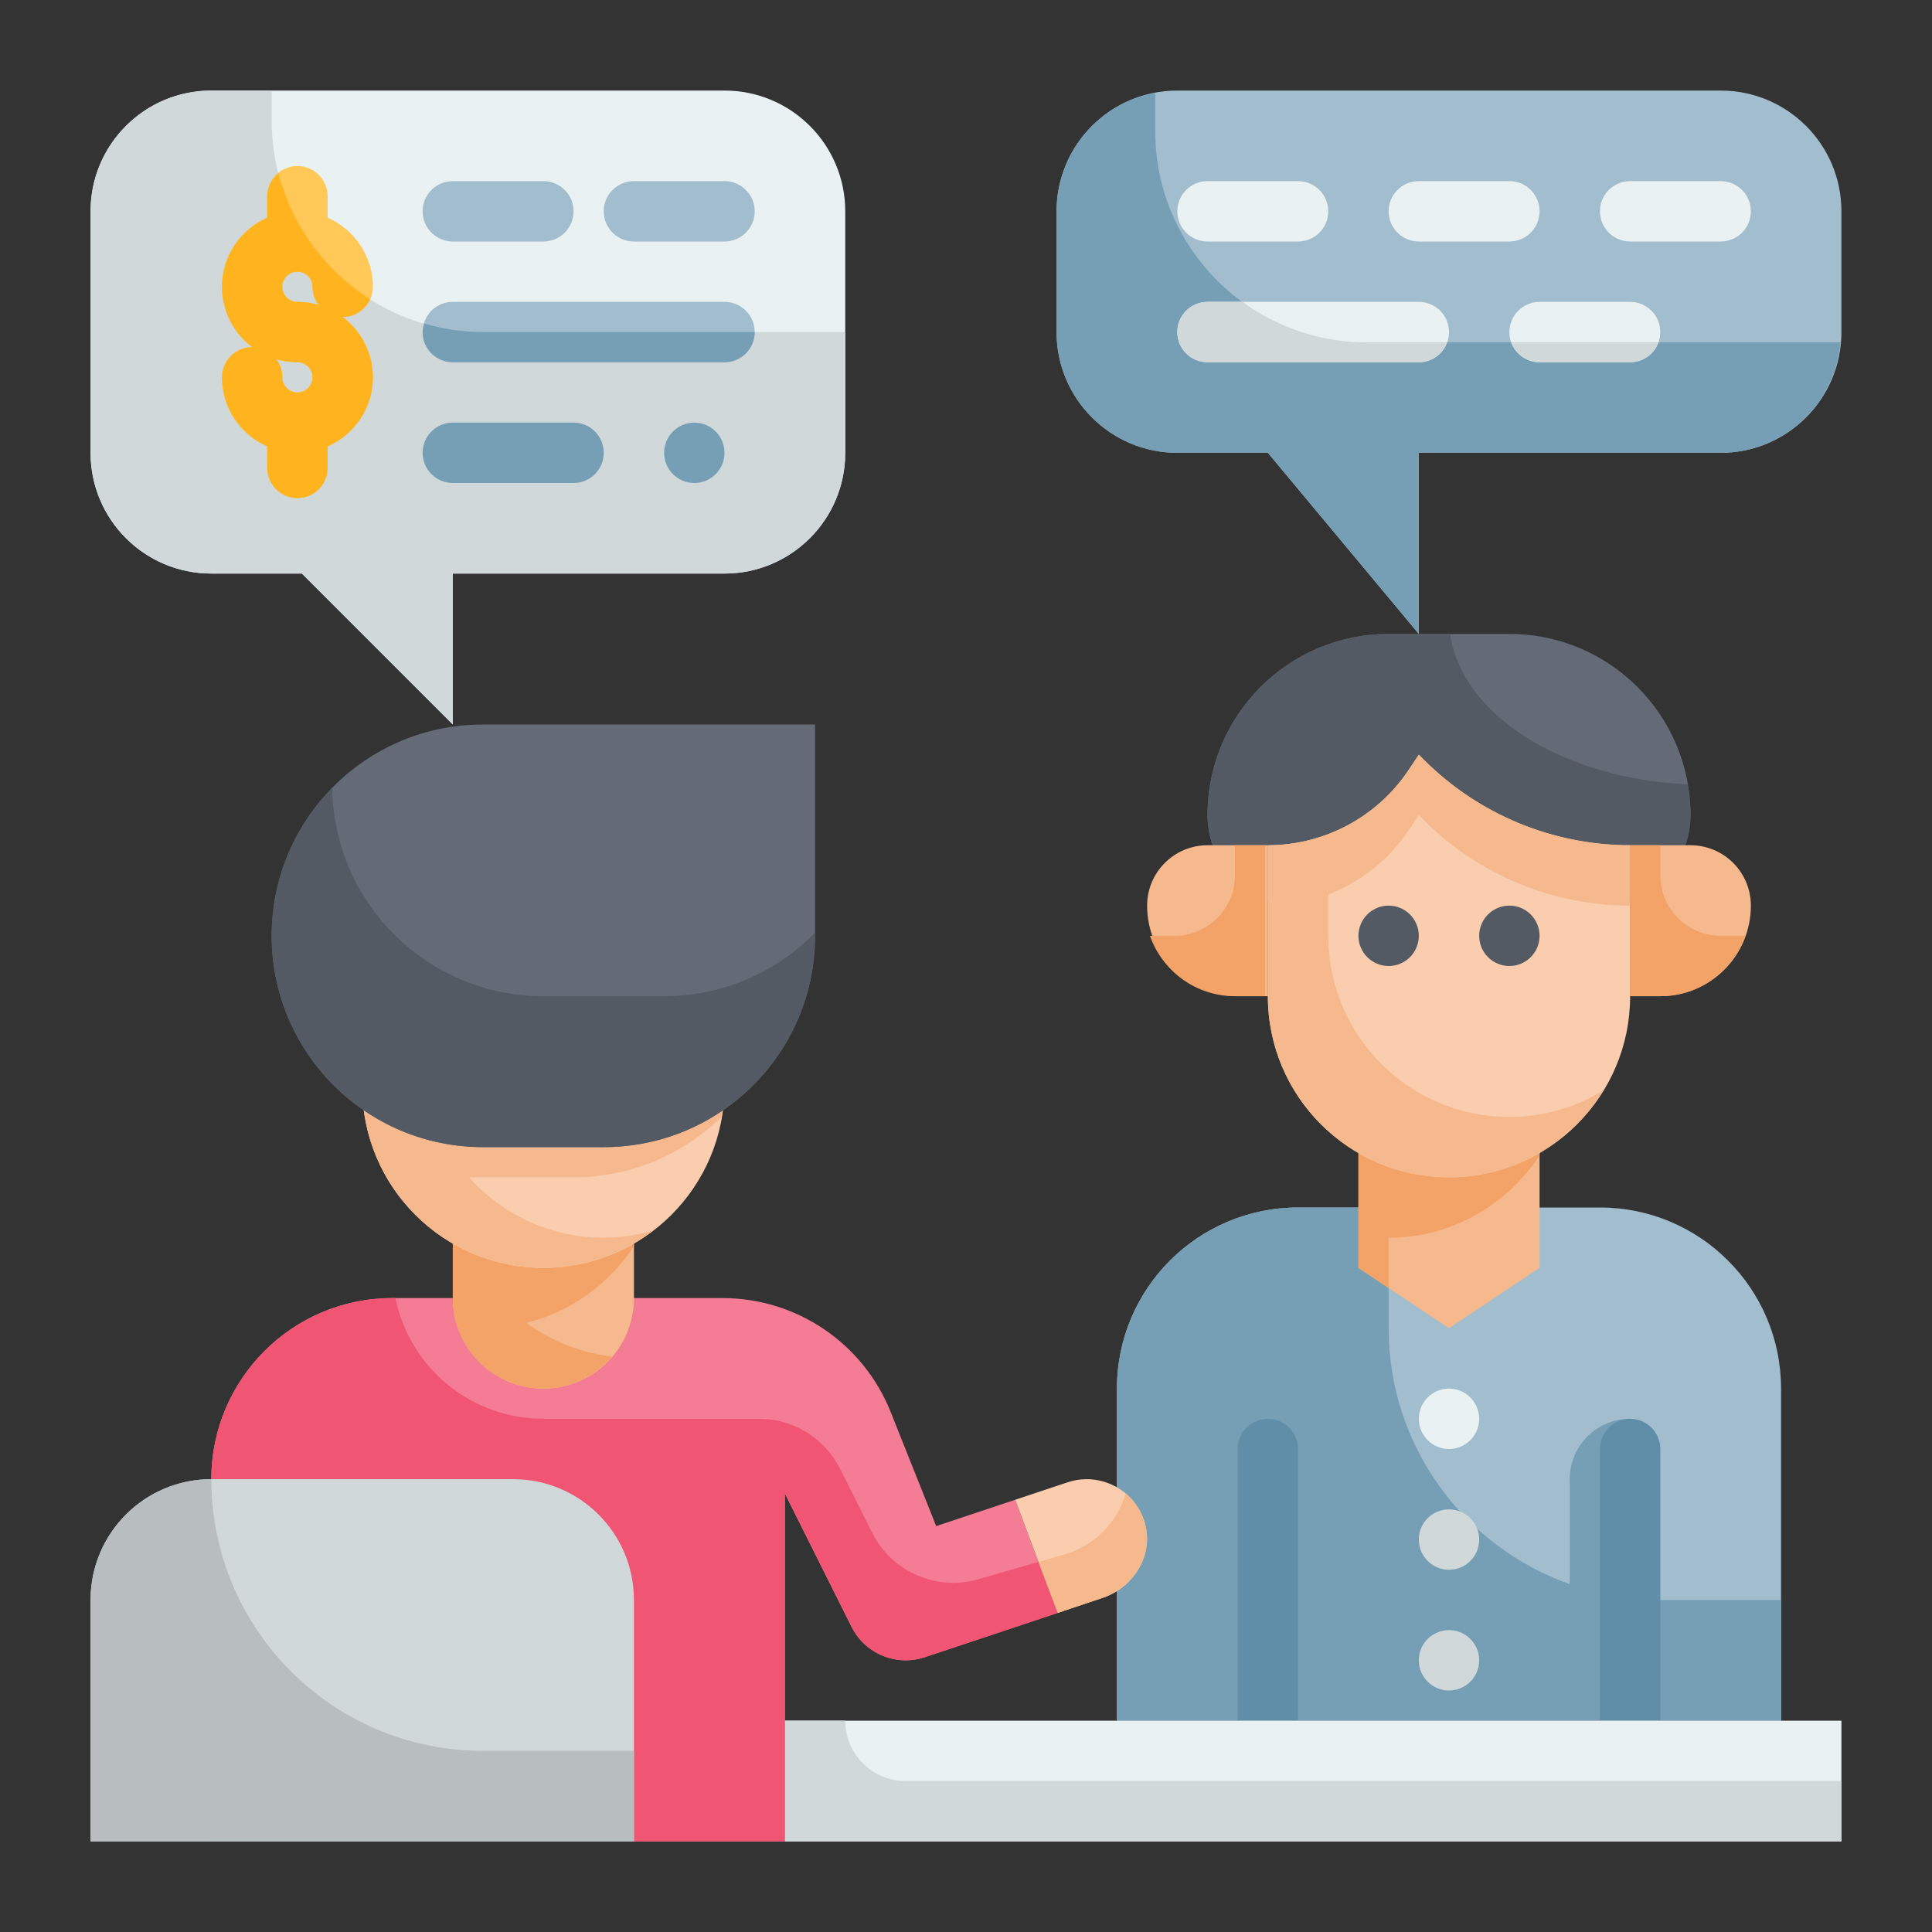 <svg xmlns="http://www.w3.org/2000/svg" id="Flat" height="512" viewBox="0 0 64 64" width="512"><rect x="0" y="0" width="64" height="64" fill="#333333" stroke="none"/><g id="Color_copy"><g><g id="XMLID_00000108280751937153620450000001765087532512855195_"><path d="m53 30h-10c-1.657 0-3-1.343-3-3 0-3.314 2.686-6 6-6h4c3.314 0 6 2.686 6 6 0 1.657-1.343 3-3 3z" fill="#656b76"></path><path d="m48.039 21h-2.039c-3.314 0-6 2.686-6 6 0 1.657 1.343 3 3 3h10c1.657 0 3-1.343 3-3 0-.348-.036-.687-.093-1.019-4.16-.187-7.495-2.305-7.868-4.981z" fill="#545a63"></path><path id="XMLID_00000153702672030554100850000013870818241416032928_" d="m59 57h-22v-11c0-3.314 2.686-6 6-6h10c3.314 0 6 2.686 6 6z" fill="#a2bdcd"></path><path d="m55 53c-.338 0-.671-.022-1-.059v-5.941c-1.105 0-2 .895-2 2v3.477c-3.493-1.237-6-4.56-6-8.477v-4h-3c-3.314 0-6 2.686-6 6v11h22v-4z" fill="#769fb6"></path><path d="m51 42-3 2-3-2v-6h6z" fill="#f6b98d"></path><path d="m46 41c2.101 0 3.93-1.093 5-2.729v-2.271h-6v6l1 .667z" fill="#f3a268"></path><path d="m48 39c-3.314 0-6-2.686-6-6v-5c1.874 0 3.624-.937 4.664-2.496l.336-.504.172.172c1.811 1.811 4.267 2.828 6.828 2.828v5c0 3.314-2.686 6-6 6z" fill="#f9cdae"></path><g fill="#f6b98d"><path d="m55 33h-1v-5h2c1.105 0 2 .895 2 2 0 1.657-1.343 3-3 3z"></path><path d="m41 33h1v-5h-2c-1.105 0-2 .895-2 2 0 1.657 1.343 3 3 3z"></path><path d="m47.172 25.172-.172-.172-.336.504c-1.04 1.559-2.79 2.496-4.664 2.496v5c0 3.314 2.686 6 6 6 2.169 0 4.063-1.155 5.117-2.879-.908.556-1.974.879-3.117.879-3.314 0-6-2.686-6-6v-1.371c1.072-.41 2.009-1.143 2.664-2.126l.336-.503.172.172c1.811 1.811 4.267 2.828 6.828 2.828v-2c-2.561 0-5.017-1.017-6.828-2.828z"></path></g><path d="m57 31c-1.105 0-2-.895-2-2v-1h-1v5h1c1.304 0 2.403-.837 2.816-2z" fill="#f3a268"></path><path d="m38.908 31c1.105 0 2-.895 2-2v-1h1v5h-1c-1.304 0-2.403-.837-2.816-2z" fill="#f3a268"></path><path d="m43 57v-9c0-.553-.447-1-1-1s-1 .447-1 1v9z" fill="#608ea9"></path><path d="m55 57v-9c0-.553-.447-1-1-1s-1 .447-1 1v9z" fill="#608ea9"></path><circle cx="46" cy="31" fill="#545a63" r="1"></circle><circle cx="50" cy="31" fill="#545a63" r="1"></circle><circle cx="48" cy="51" fill="#d0d8da" r="1"></circle><circle cx="48" cy="55" fill="#d0d8da" r="1"></circle><circle cx="48" cy="47" fill="#e9f1f2" r="1"></circle></g><path id="XMLID_00000130605439369725866670000006547224257912711870_" d="m10 57h51v4h-51z" fill="#e9f1f2"></path><path d="m30 59c-1.105 0-2-.895-2-2h-18v4h51v-2z" fill="#d0d8da"></path><g id="XMLID_00000118363648706999834860000017800656013532097668_"><g id="XMLID_00000013191290073239806430000004000539955595591060_"><path id="XMLID_00000016755560493808945210000011245214957801419906_" d="m31.013 50.554-1.507-3.777c-.909-2.281-3.117-3.777-5.572-3.777h-10.934c-3.314 0-6 2.686-6 6v12h19v-11.527l2.211 4.422c.347.693 1.049 1.105 1.789 1.105.21 0 .424-.034.632-.103l4.404-1.468-1.405-3.748z" fill="#f47c94"></path><path id="XMLID_00000121250140883174533630000003244085240201927095_" d="m37.952 50.564c-.266-1.173-1.476-1.83-2.585-1.461l-1.737.579 1.405 3.748 1.486-.495c.995-.332 1.663-1.349 1.431-2.371z" fill="#f9cdae"></path></g><g id="XMLID_00000070818931041150783170000017513704315996717722_"><path d="m35.04 53.43-4.41 1.47c-.21.07-.42.1-.63.1-.74 0-1.44-.41-1.79-1.11l-2.21-4.42v11.53h-19v-12c0-3.31 2.69-6 6-6h.1c.46 2.28 2.48 4 4.9 4h7.15c1.13 0 2.17.64 2.68 1.66l1.06 2.11c.64 1.29 2.12 1.94 3.5 1.55l2.01-.58z" fill="#f15574"></path><path d="m36.52 52.93-1.48.5-.64-1.69.84-.24c.99-.28 1.77-1.05 2.05-2.03.32.27.56.64.66 1.09.23 1.03-.43 2.04-1.43 2.37z" fill="#f6b98d"></path></g><path id="XMLID_00000095333312314349491170000012164728774648717960_" d="m18 46c-1.657 0-3-1.343-3-3v-3h6v3c0 1.657-1.343 3-3 3z" fill="#f6b98d"></path><path d="m17.437 43.82c1.489-.367 2.743-1.298 3.563-2.542v-1.278h-6v3c0 1.657 1.343 3 3 3 .913 0 1.721-.417 2.271-1.06-1.052-.13-2.022-.519-2.834-1.12z" fill="#f3a268"></path><path d="m18 42c-3.314 0-6-2.686-6-6v-6h12v6c0 3.314-2.686 6-6 6z" fill="#f9cdae"></path><path d="m21 61h-18v-8c0-2.209 1.791-4 4-4h10c2.209 0 4 1.791 4 4z" fill="#d0d8da"></path><path d="m16 58c-4.971 0-9-4.029-9-9-2.209 0-4 1.791-4 4v8h18v-3z" fill="#b8bebf"></path><path d="m20 41c-1.775 0-3.365-.775-4.463-2h3.463c1.915 0 3.649-.771 4.913-2.016.053-.321.087-.648.087-.984v-6h-12v6c0 3.314 2.686 6 6 6 1.366 0 2.621-.461 3.629-1.23-.519.146-1.064.23-1.629.23z" fill="#f6b98d"></path><path id="XMLID_00000031173625264427524190000005596225754655297426_" d="m20 38h-4c-3.866 0-7-3.134-7-7 0-3.866 3.134-7 7-7h11v7c0 3.866-3.134 7-7 7z" fill="#656b76"></path><path d="m22 33h-4c-3.832 0-6.941-3.081-6.995-6.9-1.239 1.263-2.005 2.991-2.005 4.9 0 3.866 3.134 7 7 7h4c3.866 0 7-3.134 7-7v-.106c-1.271 1.298-3.04 2.106-5 2.106z" fill="#545a63"></path></g><g><path d="m57 3h-18c-2.209 0-4 1.791-4 4v4c0 2.209 1.791 4 4 4h3l5 6v-6h10c2.209 0 4-1.791 4-4v-4c0-2.209-1.791-4-4-4z" fill="#a2bdcd"></path><path d="m38.268 4.341v-1.267c-1.858.344-3.268 1.967-3.268 3.926v4c0 2.209 1.791 4 4 4h3l5 6v-6h10c2.092 0 3.79-1.612 3.966-3.659h-15.698c-3.866 0-7-3.134-7-7z" fill="#769fb6"></path><g fill="#e9f1f2"><path d="m40 8h3c.553 0 1-.447 1-1s-.447-1-1-1h-3c-.553 0-1 .447-1 1s.447 1 1 1z"></path><path d="m47 8h3c.553 0 1-.447 1-1s-.447-1-1-1h-3c-.553 0-1 .447-1 1s.447 1 1 1z"></path><path d="m57 6h-3c-.553 0-1 .447-1 1s.447 1 1 1h3c.553 0 1-.447 1-1s-.447-1-1-1z"></path><path d="m48 11c0-.553-.447-1-1-1h-7c-.553 0-1 .447-1 1s.447 1 1 1h7c.553 0 1-.447 1-1z"></path><path d="m54 10h-3c-.553 0-1 .447-1 1s.447 1 1 1h3c.553 0 1-.447 1-1s-.447-1-1-1z"></path></g><path d="m39 11c0 .553.447 1 1 1h7c.432 0 .791-.276.931-.659h-2.663c-1.537 0-2.954-.501-4.109-1.341h-1.159c-.553 0-1 .447-1 1z" fill="#d0d8da"></path><path d="m51 12h3c.432 0 .791-.276.931-.659h-4.862c.14.383.499.659.931.659z" fill="#d0d8da"></path></g><g><path d="m24 3h-17c-2.209 0-4 1.791-4 4v8c0 2.209 1.791 4 4 4h3l5 5v-5h9c2.209 0 4-1.791 4-4v-8c0-2.209-1.791-4-4-4z" fill="#e9f1f2"></path><path d="m9 4v-1h-2c-2.209 0-4 1.791-4 4v8c0 2.209 1.791 4 4 4h3l5 5v-5h9c2.209 0 4-1.791 4-4v-4h-12c-3.866 0-7-3.134-7-7z" fill="#d0d8da"></path><path d="m12.353 9.5c0-1.023-.619-1.901-1.5-2.288v-.712c0-.553-.448-1-1-1s-1 .447-1 1v.712c-.881.387-1.5 1.265-1.5 2.288 0 .816.394 1.544 1.001 2h-.001c-.552 0-1 .447-1 1 0 1.023.619 1.901 1.5 2.288v.712c0 .553.448 1 1 1s1-.447 1-1v-.712c.881-.387 1.5-1.265 1.5-2.288 0-.816-.394-1.544-1.001-2h.001c.552 0 1-.447 1-1zm-2 0c0 .225.074.433.2.6-.222-.064-.457-.1-.7-.1-.276 0-.5-.225-.5-.5s.224-.5.5-.5.5.225.5.5zm-1 3c0-.225-.074-.433-.2-.6.222.064.457.1.7.1.276 0 .5.225.5.5s-.224.5-.5.5-.5-.225-.5-.5z" fill="#ffc857"></path><g fill="#a2bdcd"><path d="m15 8h3c.552 0 1-.447 1-1s-.448-1-1-1h-3c-.552 0-1 .447-1 1s.448 1 1 1z"></path><path d="m24 6h-3c-.552 0-1 .447-1 1s.448 1 1 1h3c.552 0 1-.447 1-1s-.448-1-1-1z"></path><path d="m24 10h-9c-.552 0-1 .447-1 1s.448 1 1 1h9c.552 0 1-.447 1-1s-.448-1-1-1z"></path></g><path d="m19 14h-4c-.552 0-1 .447-1 1s.448 1 1 1h4c.552 0 1-.447 1-1s-.448-1-1-1z" fill="#769fb6"></path><circle cx="23" cy="15" fill="#769fb6" r="1"></circle><path d="m8.853 6.5v.712c-.881.387-1.5 1.265-1.5 2.288 0 .816.394 1.544 1.001 2h-.001c-.552 0-1 .447-1 1 0 1.023.619 1.901 1.5 2.288v.712c0 .553.448 1 1 1s1-.447 1-1v-.712c.881-.387 1.5-1.265 1.5-2.288 0-.816-.394-1.544-1.001-2h.001c.405 0 .75-.243.907-.59-1.484-.941-2.586-2.424-3.034-4.172-.222.184-.373.451-.373.762zm1 2.5c.276 0 .5.225.5.5 0 .225.074.433.2.6-.222-.064-.457-.1-.7-.1-.276 0-.5-.225-.5-.5s.224-.5.5-.5zm0 3c.276 0 .5.225.5.5s-.224.5-.5.5-.5-.225-.5-.5c0-.225-.074-.433-.2-.6.222.065.457.1.7.1z" fill="#ffb41f"></path><path d="m15 12h9c.552 0 1-.447 1-1h-9c-.675 0-1.326-.101-1.944-.279-.026.09-.056.18-.056.279 0 .553.448 1 1 1z" fill="#769fb6"></path></g></g></g></svg>